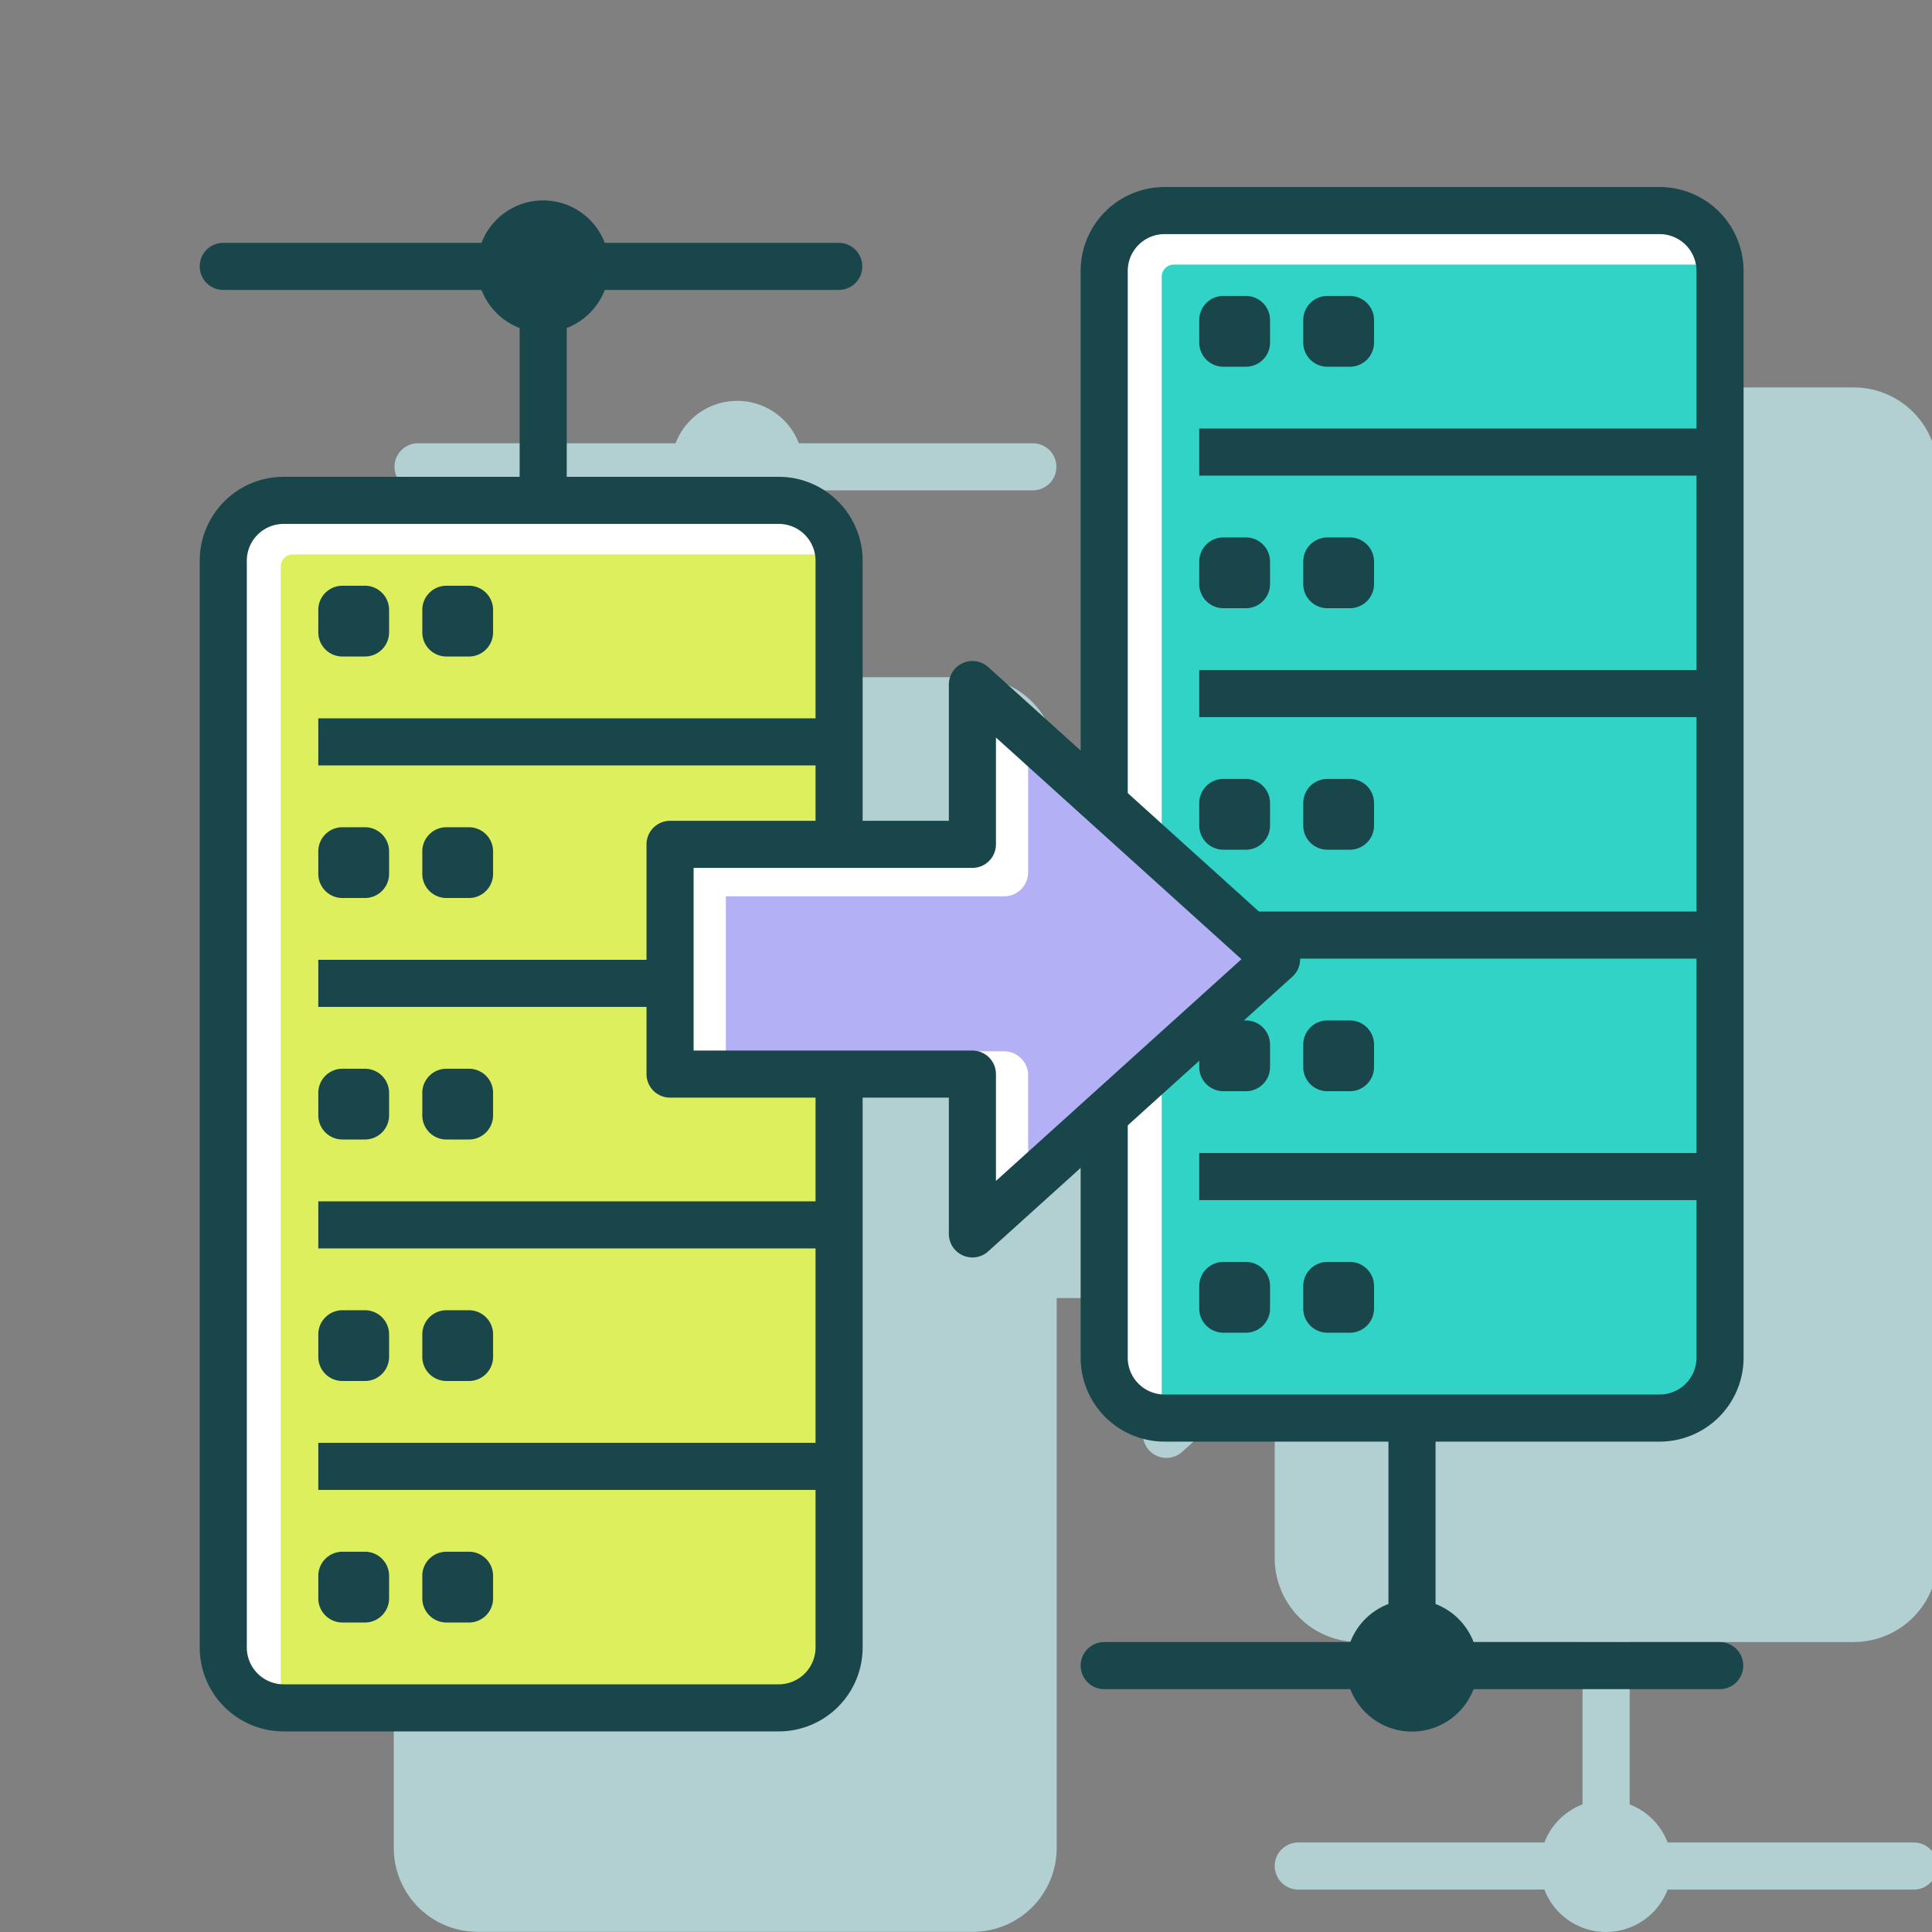 <svg xmlns="http://www.w3.org/2000/svg" fill="none" viewBox="0 0 160 160"><rect x="0" y="0" width="160" height="160" fill="#808080" stroke="none"/><g clip-path="url(#a)"><path fill="#B2D0D2" d="M153.518 32.086a6.95 6.95 0 0 1 6.95 6.95v90a6.95 6.95 0 0 1-6.95 6.95h-18.559v13.448a5.475 5.475 0 0 1 3.148 3.152h20.383l.199.011a1.95 1.95 0 0 1 0 3.88l-.199.009h-20.383a5.464 5.464 0 0 1-10.207 0h-20.382a1.95 1.95 0 1 1 0-3.9H127.9a5.478 5.478 0 0 1 3.159-3.155v-13.445h-18.541a6.95 6.95 0 0 1-6.951-6.95v-15.72l-7.659 6.917a1.949 1.949 0 0 1-3.257-1.447V107.5h-7.14v45.536a6.95 6.95 0 0 1-6.95 6.95h-41a6.95 6.95 0 0 1-6.95-6.95v-90a6.95 6.95 0 0 1 6.95-6.95h19.546V43.764a5.477 5.477 0 0 1-3.158-3.155H34.562a1.951 1.951 0 0 1 0-3.9h21.387a5.464 5.464 0 0 1 10.207 0h19.378l.2.01a1.95 1.95 0 0 1 0 3.88l-.2.01H66.156a5.478 5.478 0 0 1-3.148 3.15v12.327H80.56a6.95 6.95 0 0 1 6.95 6.95v21.537h7.14V73.287a1.95 1.95 0 0 1 3.257-1.447l7.659 6.917v-39.72a6.95 6.95 0 0 1 6.951-6.951h41Z"/><rect width="51" height="100" x="18.489" y="41.438" fill="#DEEF5D" rx="5"/><path fill="#fff" d="M64.49 41.438a5 5 0 0 1 4.972 4.476h-45.21a1 1 0 0 0-1 1v94.518a5 5 0 0 1-4.763-4.994v-90a5 5 0 0 1 5-5h41Z"/><path stroke="#19464A" stroke-linejoin="round" stroke-miterlimit="22.926" stroke-width="3.9" d="M18.49 46.438a5 5 0 0 1 5-5h41a5 5 0 0 1 5 5v90a5 5 0 0 1-5 5h-41a5 5 0 0 1-5-5v-90ZM69.6 61.438H26.36M69.6 81.439H26.36M69.6 101.439H26.36M69.6 121.439H26.36"/><path fill="#19464A" d="M30.223 48.508a2 2 0 0 1 2 2v1.862a2 2 0 0 1-2 2H28.36a2 2 0 0 1-2-2v-1.862a2 2 0 0 1 2-2h1.862ZM38.835 48.508a2 2 0 0 1 2 2v1.862a2 2 0 0 1-2.001 2h-1.861a2 2 0 0 1-2-2v-1.862a2 2 0 0 1 2-2h1.862ZM30.223 68.508a2 2 0 0 1 2 2v1.861a2 2 0 0 1-2 2H28.36a2 2 0 0 1-2-2v-1.861a2 2 0 0 1 2-2h1.862ZM38.835 68.508a2 2 0 0 1 2 2v1.861a2 2 0 0 1-2.001 2h-1.861a2 2 0 0 1-2-2v-1.861a2 2 0 0 1 2-2h1.862ZM30.223 88.508a2 2 0 0 1 2 2v1.861a2 2 0 0 1-2 2H28.36a2 2 0 0 1-2-2v-1.861a2 2 0 0 1 2-2h1.862ZM38.835 88.508a2 2 0 0 1 2 2v1.861a2 2 0 0 1-2.001 2h-1.861a2 2 0 0 1-2-2v-1.861a2 2 0 0 1 2-2h1.862ZM30.223 108.508a2 2 0 0 1 2 2v1.861a2 2 0 0 1-2 2H28.36a2 2 0 0 1-2-2v-1.861a2 2 0 0 1 2-2h1.862ZM38.835 108.508a2 2 0 0 1 2 2v1.861a2 2 0 0 1-2.001 2h-1.861a2 2 0 0 1-2-2v-1.861a2 2 0 0 1 2-2h1.862ZM30.223 128.507a2 2 0 0 1 2 2v1.862a2 2 0 0 1-2 2H28.36a2 2 0 0 1-2-2v-1.862a2 2 0 0 1 2-2h1.862ZM38.835 128.507c1.104.001 2 .896 2 2v1.862c0 1.104-.896 2-2.001 2h-1.861a2 2 0 0 1-2-2v-1.862a2 2 0 0 1 2-2h1.862Z"/><rect width="51" height="100" x="91.445" y="17.439" fill="#30D3C5" rx="5"/><path fill="#fff" d="M137.445 17.439a5 5 0 0 1 4.973 4.475H97.209a1 1 0 0 0-1 1v94.518a5 5 0 0 1-4.764-4.994v-90a5 5 0 0 1 5-5h41Z"/><path stroke="#19464A" stroke-linejoin="round" stroke-miterlimit="22.926" stroke-width="3.9" d="M91.445 22.439a5 5 0 0 1 5-5h41a5 5 0 0 1 5 5v89.999a5 5 0 0 1-5 5h-41a5 5 0 0 1-5-5v-90ZM142.555 37.438H99.317M142.555 57.438H99.317M142.555 77.439H99.317M142.555 97.439H99.317"/><path fill="#19464A" d="M103.179 24.508a2 2 0 0 1 2 2v1.862a2 2 0 0 1-2 2h-1.862a2 2 0 0 1-2-2v-1.862a2 2 0 0 1 2-2h1.862ZM111.791 24.508a2 2 0 0 1 2 2v1.862a2 2 0 0 1-2.001 2h-1.861a2 2 0 0 1-2-2v-1.862a2 2 0 0 1 2-2h1.862ZM103.179 44.508a2 2 0 0 1 2 2v1.861a2 2 0 0 1-2 2h-1.862a2 2 0 0 1-2-2v-1.861a2 2 0 0 1 2-2h1.862ZM111.791 44.508a2 2 0 0 1 2 2v1.861a2 2 0 0 1-2.001 2h-1.861a2 2 0 0 1-2-2v-1.861a2 2 0 0 1 2-2h1.862ZM103.179 64.508a2 2 0 0 1 2 2v1.861a2 2 0 0 1-2 2h-1.862a2 2 0 0 1-2-2v-1.861a2 2 0 0 1 2-2h1.862ZM111.791 64.508a2 2 0 0 1 2 2v1.861a2 2 0 0 1-2.001 2h-1.861a2 2 0 0 1-2-2v-1.861a2 2 0 0 1 2-2h1.862ZM103.179 84.508a2 2 0 0 1 2 2v1.861a2 2 0 0 1-2 2h-1.862a2 2 0 0 1-2-2v-1.861a2 2 0 0 1 2-2h1.862ZM111.791 84.508a2 2 0 0 1 2 2v1.861a2 2 0 0 1-2.001 2h-1.861a2 2 0 0 1-2-2v-1.861a2 2 0 0 1 2-2h1.862ZM103.179 104.507a2 2 0 0 1 2 2v1.862a2 2 0 0 1-2 2h-1.862a2 2 0 0 1-2-2v-1.862a2 2 0 0 1 2-2h1.862ZM111.791 104.507c1.104.001 2 .896 2 2v1.862a2 2 0 0 1-2.001 2h-1.861a2 2 0 0 1-2-2v-1.862a2 2 0 0 1 2-2h1.862Z"/><path fill="#B3B0F5" d="M55.491 69.925v19.027H80.53v13.236l25.191-22.75L80.53 56.69v13.236H55.49Z"/><path fill="#fff" d="m105.72 79.439-.075.067-20.498-18.512v11.237a2 2 0 0 1-2 2H60.11v12.834h23.038a2 2 0 0 1 2 2v8.953l-4.618 4.17V88.952H55.491V69.925H80.53V56.689l25.191 22.75Z"/><path stroke="#19464A" stroke-linecap="square" stroke-linejoin="round" stroke-miterlimit="22.926" stroke-width="3.9" d="M55.491 69.925v19.027H80.53v13.236l25.191-22.75L80.53 56.69v13.236H55.49Z"/><path stroke="#19464A" stroke-linecap="round" stroke-linejoin="round" stroke-miterlimit="22.926" stroke-width="3.9" d="M69.462 22.061H18.489M142.418 137.939H91.445"/><path stroke="#19464A" stroke-linejoin="round" stroke-miterlimit="22.926" stroke-width="3.9" d="M44.985 41.983V22.061M116.936 118.016v19.922"/><circle cx="44.98" cy="22.061" r="5.463" fill="#19464A"/><circle cx="5.463" cy="5.463" r="5.463" fill="#19464A" transform="matrix(1 0 0 -1 111.469 143.402)"/></g><defs><clipPath id="a"><path fill="#fff" d="M0 0h160v160H0z"/></clipPath></defs></svg>